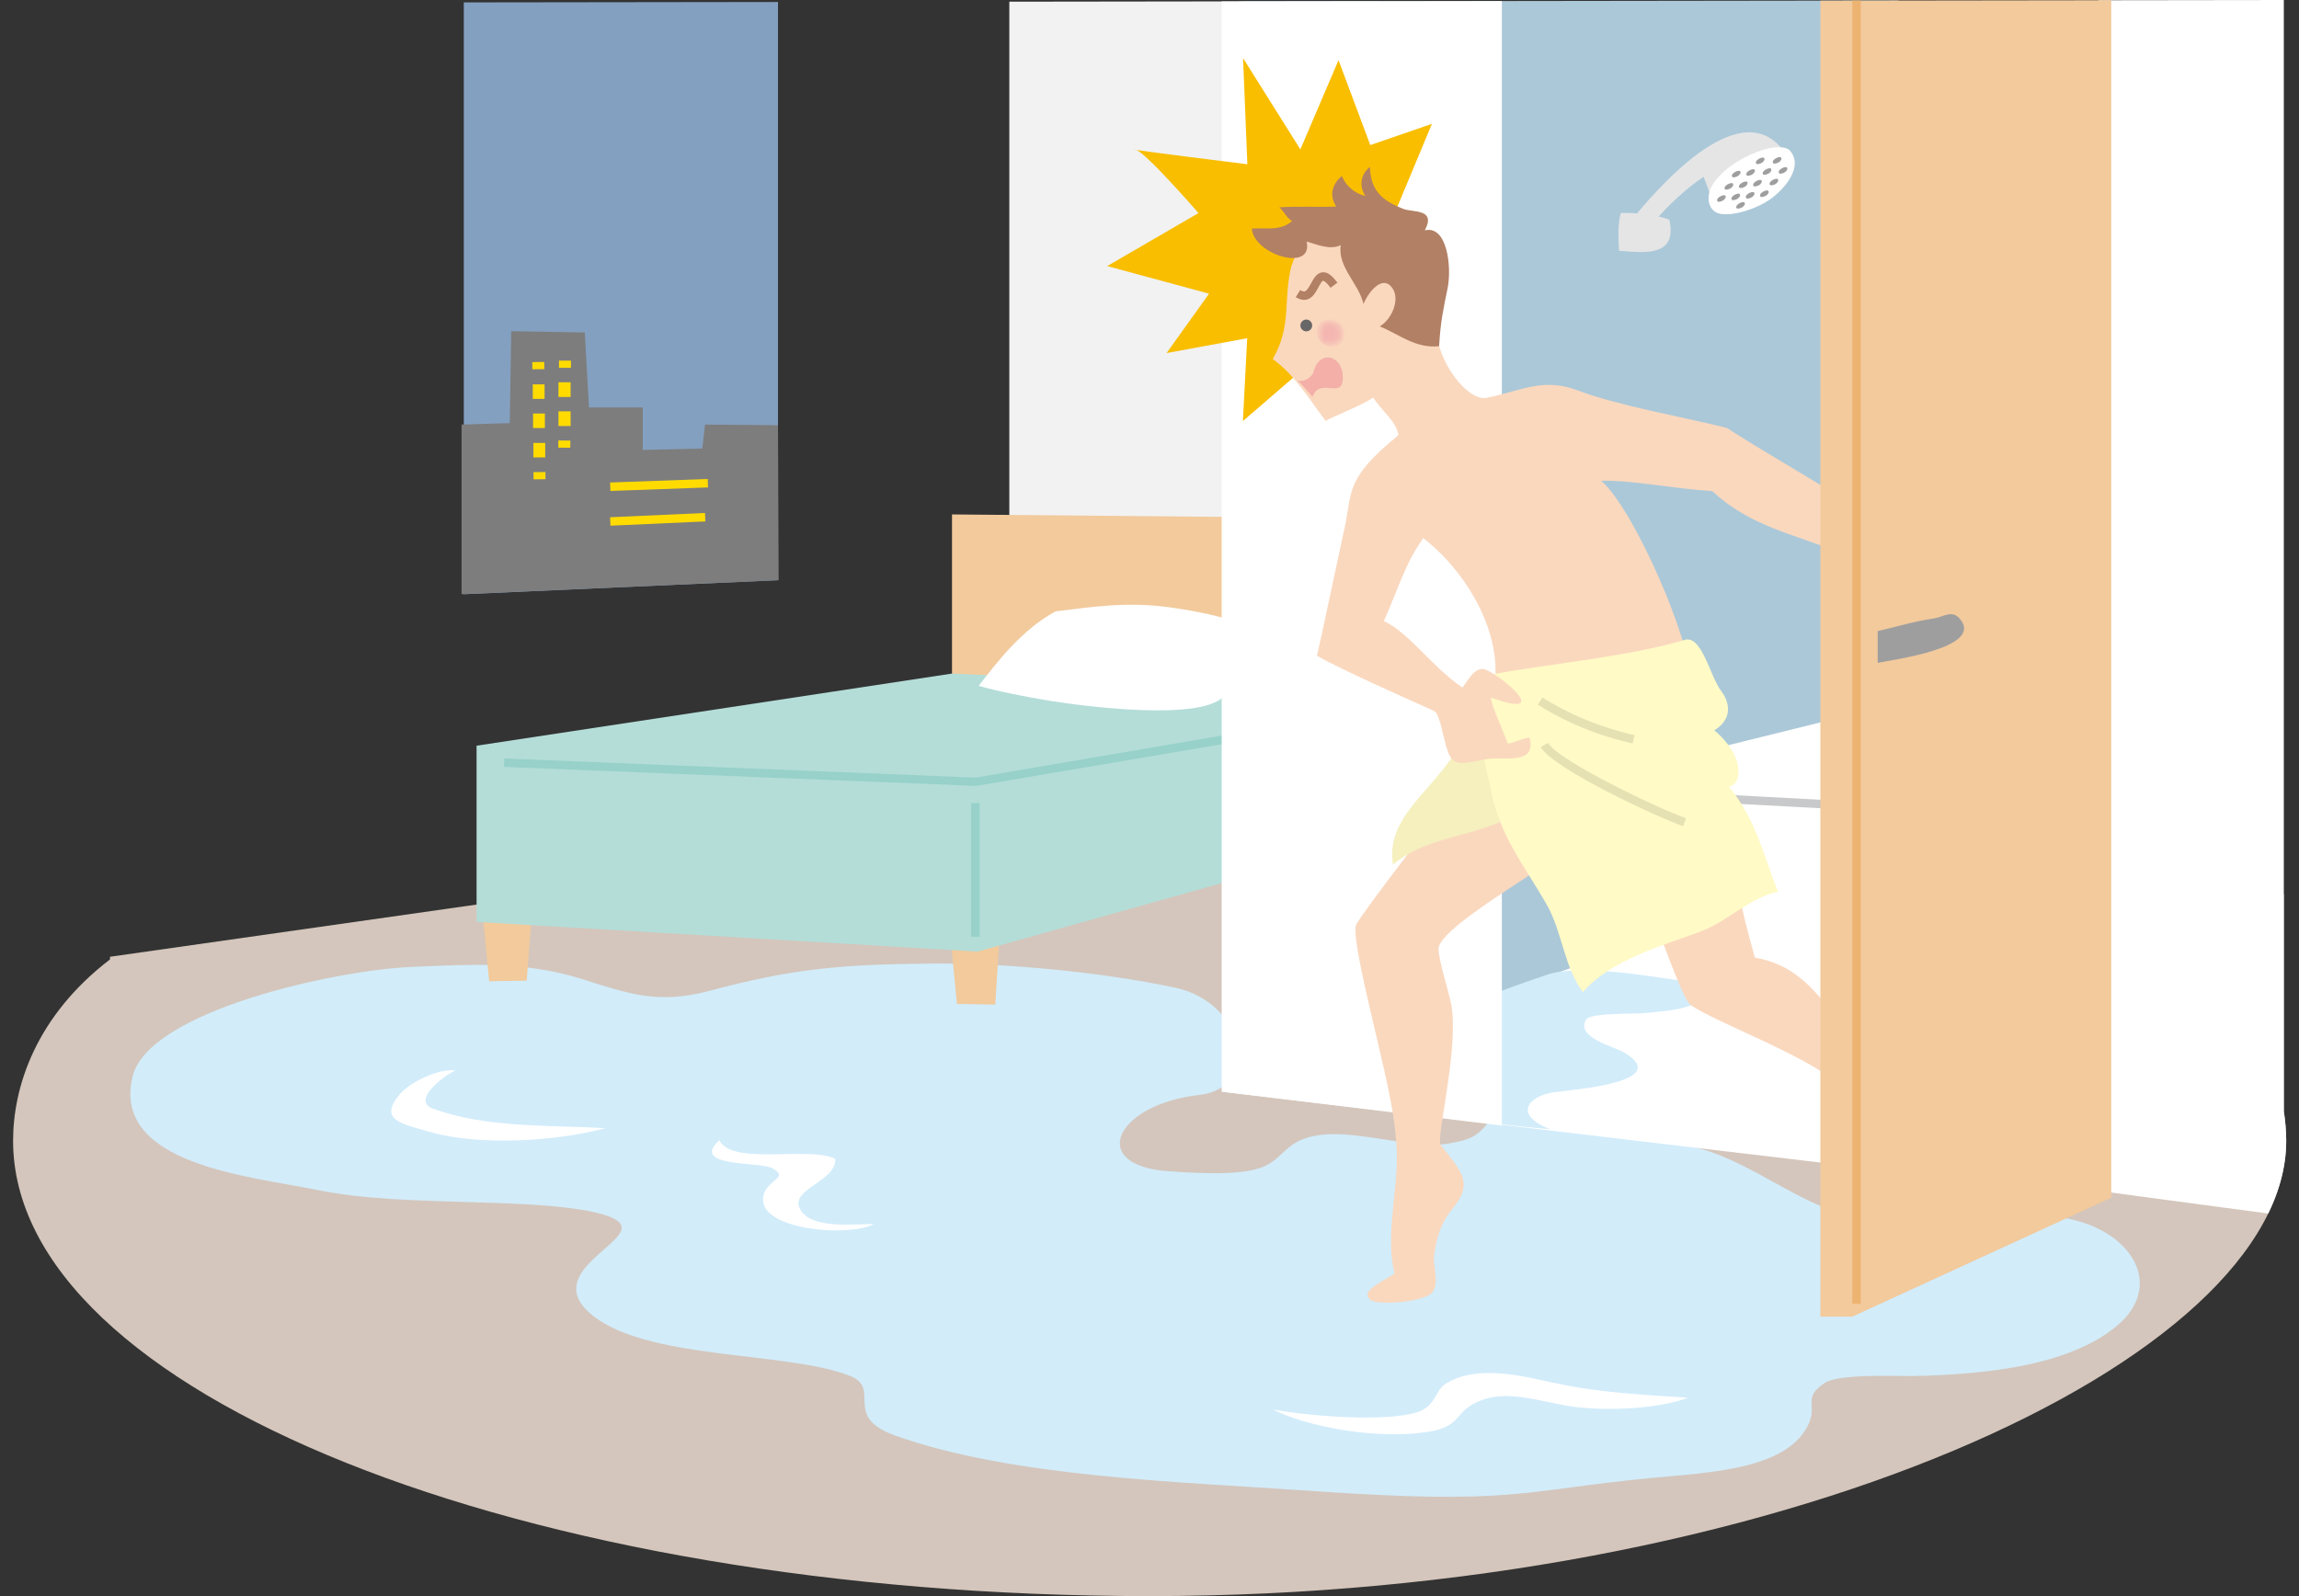 <?xml version="1.0" encoding="UTF-8"?><svg id="_イヤー_1" xmlns="http://www.w3.org/2000/svg" xmlns:xlink="http://www.w3.org/1999/xlink" viewBox="0 0 144 100"><rect x="0" y="0" width="144" height="100" fill="#333333" stroke="none"/><defs><style>.cls-1{fill:#b28064;}.cls-2{fill:#f2ca9c;}.cls-3{fill:#fff;}.cls-4{fill:#84a0c0;}.cls-5{fill:#fffac6;}.cls-6{fill:#edb371;}.cls-7{fill:#e5e5e6;}.cls-8{fill:#c8c9ca;}.cls-9{clip-path:url(#clippath-2);}.cls-10{fill:url(#_称未設定グラデーション_15);}.cls-11{fill:#d4c6bc;}.cls-12{fill:#f5f0be;}.cls-13{clip-path:url(#clippath-1);}.cls-14{fill:#7d7d7d;}.cls-15{fill:#f9be00;}.cls-16{fill:#abc8d8;}.cls-17{fill:#b4ddd8;}.cls-18{clip-path:url(#clippath);}.cls-19{fill:#9e9e9f;}.cls-20{fill:#fad8be;}.cls-21{fill:none;}.cls-22{fill:#ffdb00;}.cls-23{mask:url(#mask);}.cls-24{fill:url(#_称未設定グラデーション_16);}.cls-25{fill:#e6e1b3;}.cls-26{fill:#d2ecfa;}.cls-27{fill:#f3afa8;}.cls-28{fill:#f2f2f2;}.cls-29{fill:#686767;}.cls-30{fill:#97d1c9;}</style><clipPath id="clippath"><path class="cls-21" d="M6.71,.18l.18,59.93c-4.64,3.55-6.07,7.98-6.07,11.36,0,15.76,31.87,28.53,71.19,28.53s71.19-14.78,71.19-28.53c0-.62-.06-1.24-.15-1.85V0L6.71,.18Z"/></clipPath><clipPath id="clippath-1"><path class="cls-21" d="M82.46,20.75c0,.54,.44,.98,.98,.98s.98-.44,.98-.98-.44-.98-.98-.98-.98,.44-.98,.98"/></clipPath><radialGradient id="_称未設定グラデーション_16" cx="-824.92" cy="-977.4" fx="-824.92" fy="-977.4" r=".76" gradientTransform="translate(1147.43 -1239.91) scale(1.29 -1.29)" gradientUnits="userSpaceOnUse"><stop offset="0" stop-color="#fff"/><stop offset=".21" stop-color="#fcfcfc"/><stop offset=".35" stop-color="#f3f3f3"/><stop offset=".46" stop-color="#e5e5e5"/><stop offset=".56" stop-color="#d0d0d0"/><stop offset=".66" stop-color="#b5b5b5"/><stop offset=".75" stop-color="#949494"/><stop offset=".83" stop-color="#6c6c6c"/><stop offset=".91" stop-color="#3e3e3e"/><stop offset=".98" stop-color="#0c0c0c"/><stop offset="1" stop-color="#000"/></radialGradient><mask id="mask" x="82.46" y="19.77" width="1.96" height="1.96" maskUnits="userSpaceOnUse"><rect class="cls-24" x="82.46" y="19.77" width="1.96" height="1.96"/></mask><radialGradient id="_称未設定グラデーション_15" cx="-824.92" cy="-977.4" fx="-824.92" fy="-977.4" r=".76" gradientTransform="translate(1147.43 -1239.91) scale(1.29 -1.29)" gradientUnits="userSpaceOnUse"><stop offset="0" stop-color="#f4b3b1"/><stop offset=".41" stop-color="#f4b5b1"/><stop offset=".67" stop-color="#f5beb4"/><stop offset=".89" stop-color="#f8ccba"/><stop offset="1" stop-color="#fad8be"/></radialGradient><clipPath id="clippath-2"><path class="cls-21" d="M6.71,.18l.18,59.93c-4.64,3.55-6.07,7.98-6.07,11.36,0,15.76,31.87,28.53,71.19,28.53s71.19-14.78,71.19-28.53c0-.62-.06-1.24-.15-1.85V0L6.71,.18Z"/></clipPath></defs><g class="cls-18"><polygon class="cls-11" points="144.21 107.4 -.43 107.4 -.24 60.96 60.83 52.26 144.21 56.08 144.21 107.4"/><polyline class="cls-4" points="48.73 -.35 48.73 36.35 29.05 37.23 29.05 -.35"/><rect class="cls-28" x="63.22" y="-1.68" width="23.14" height="52.66"/><polygon class="cls-14" points="44.16 26.6 43.99 28.1 40.26 28.19 40.26 25.53 36.89 25.53 36.63 20.83 32.02 20.75 31.93 26.51 28.91 26.6 28.91 37.23 48.77 36.35 48.73 26.64 44.16 26.6"/><path class="cls-26" d="M115.41,76.09c4.87,1.52,10.22-.94,14.91,.46,3.44,1.03,5.06,4.13,2.33,6.47-3.14,2.69-8.85,3.1-12.77,3.19-.92,.02-4.65-.16-5.56,.42-1.51,.97-.38,1.38-1.12,2.76-1.43,2.67-6.06,2.86-9.68,3.2-8.38,.8-8.51,1.73-21.68,.8-7.68-.54-18.5-.83-25.8-3.46-3.3-1.19-.8-2.93-2.79-3.72-3.96-1.59-13.03-.95-16.36-3.99-3.06-2.79,3.82-4.68,1.6-5.85-1.78-.94-7.37-.99-9.32-1.06-3.17-.11-6.38-.15-9.48-.79-3.94-.81-12.71-1.55-11.39-7.06,1-4.16,12.84-6.69,17.47-6.88,3.72-.16,7.12-.37,10.72,.77,2.85,.9,4.73,1.59,7.94,.73,5.23-1.4,8.29-1.66,13.87-1.71,4.68-.04,10.63,.52,15.31,1.51,4.37,.93,5.44,6.28,1.51,6.72-5.25,.59-7.04,4.41-1.95,4.78,6.41,.47,6.27-.46,7.61-1.53,2.39-1.92,7.15,.33,10.04-.22,1.23-.23,1.69-.39,2.46-1.38,5.05,.53,7.85,.93,12,1.47,3.56,.46,6.62,3.27,10.13,4.36"/><path class="cls-3" d="M27.07,69.44c-1.17-.47,.4-1.83,1.45-2.38-1.07-.12-2.85,.74-3.49,1.51-1.35,1.61,.15,1.84,1.83,2.33,3.04,.9,7.91,.64,11.06-.22-3.57-.2-7.51,0-10.85-1.24"/><path class="cls-3" d="M50.06,75.64c-.44-1.18,2.33-1.65,2.26-3.03-1.6-.85-6.71,.51-7.31-1.29l.04,.13c-1.86,1.68,2.47,1.32,3.29,1.73,1.31,.67-.64,.72-.54,2.08,.14,1.78,5.26,2.27,6.96,1.43-1.07-.03-4.15,.4-4.7-1.06"/><path class="cls-3" d="M97.41,86.66c-2.11-.47-4.94-1.19-6.88,.05-.64,.41-.6,1.4-1.77,1.77-1.95,.62-6.73,.26-9.04-.18,2.04,1.06,6.4,1.91,9.66,1.42,2.38-.36,1.55-1.35,3.55-2.04,1.78-.62,4.12,.31,5.9,.49,2.96,.31,5.8-.14,6.88-.6-2.85-.2-5.49-.3-8.3-.92"/><polygon class="cls-2" points="59.63 43.93 59.63 32.23 83.97 32.45 84.23 44.99 59.63 43.93"/><polyline class="cls-2" points="30.24 57.36 30.64 61.48 32.99 61.44 33.3 57.36"/><polyline class="cls-2" points="59.54 58.78 59.94 62.9 62.34 62.94 62.6 58.78"/><polygon class="cls-17" points="59.63 42.2 29.85 46.72 29.85 57.76 61.23 59.62 83.97 53.24 83.97 43.35 59.63 42.2"/><polygon class="cls-30" points="61.14 49.24 31.56 48.05 31.59 47.52 61.11 48.72 80.6 45.39 80.69 45.92 61.14 49.24"/><rect class="cls-30" x="60.83" y="50.31" width=".53" height="8.38"/><path class="cls-3" d="M73.34,38.06c-2.76-.39-4.95-.03-7.11,.23h-.09c-2.13,1.15-3.67,3.17-4.84,4.68,1.29,.37,3.02,.7,4.53,.95,2.15,.34,9.28,1.26,10.79-.26,1.14-1.15,1.93-2.36,2.73-3.77-1.46-1.05-4.16-1.57-6.02-1.83"/><polyline class="cls-16" points="77.94 -2.13 77.41 67.73 119.07 54.04 118.9 -2.13"/><polyline class="cls-3" points="128.38 63.87 98.99 60.68 98.99 48.98 114.02 45.26 129.05 45.79"/><rect class="cls-8" x="113.82" y="36.73" width=".53" height="27.3" transform="translate(57.67 161.6) rotate(-86.93)"/><path class="cls-7" d="M112.16,10.15c-2.52-4.83-7.78,1.03-9.64,3.24,.5,.15,.73,.25,1.13,.48,.75-.95,2.08-2.16,3.06-2.79,.14,.37,.56,1.48,.67,1.86"/><path class="cls-3" d="M107.02,12.33c.1-1.78,4.01-3.69,5.05-2.94,.94,.97-.21,2.41-1.23,3.12-.74,.52-2.15,1.03-3.06,.89-.51-.08-.79-.52-.76-1.06"/><path class="cls-7" d="M104.56,13.76c-1.01-.36-2.04-.42-3.04-.42-.2,.7-.15,1.64-.11,2.37,1.61,.13,3.67,.4,3.15-1.95"/><polygon class="cls-3" points="130.42 74.78 76.57 68.4 99.79 60.15 130.38 63.34 130.42 74.78"/><path class="cls-26" d="M107.11,60.95c.44,2.39-2.67,2.35-4.21,2.53-.32,.04-3.28-.03-3.54,.38-.72,1.15,1.76,1.71,2.39,2.09,3.05,1.86-3.19,2.31-4.4,2.48-1.66,.24-2.57,1.42-.27,2.31-2.43-.14-16.84-1.95-18.53-2.57,1.31-1.77,5.89-2.55,7.81-3.23,2.91-1.03,7.56-2.88,10.54-3.87,2.13-.71,6.47,.09,10.55,.71"/><polyline class="cls-3" points="76.52 -2.48 76.52 68.4 94.07 70.52 94.07 -2.62"/><path class="cls-15" d="M87.03,14.14l2.66-6.38-3.86,1.33-1.99-5.32-2.39,5.59-3.59-5.72,.27,6.65s-7.58-.93-7.05-.93,3.99,3.99,3.99,3.99l-5.72,3.32,6.38,1.73-2.66,3.72,5.05-.93-.27,5.19,6.78-5.85"/><path class="cls-20" d="M103.07,56.21c.89,2.26,2.17,5.89,2.66,6.56,.18,.71,8.81,3.82,9.49,5.41,.76,1.79,1.32,3.76,.71,5.45,2.77-.31,2.17-2.83,2.66-5.19,.29-1.38,1.08-2.39,.19-3.76-.54-.84-1.21-.4-1.94-.58-.92-.23-1.05,.61-1.89-.45-1.48-1.87-2.68-3.25-5.03-3.65-.64-2.29-1.08-3.97-1.35-6.63"/><path class="cls-20" d="M92.17,48.49c-1.82,2.13-6.78,8.6-7.22,9.43-.31,.59,.83,5.11,1.29,7.13,.59,2.6,1.37,5.51,1.24,8.14-.1,2-.65,4.62-.13,6.6-.67,.46-2.08,1.06-1.6,1.55,.13,.53,3.57,.26,3.99-.4,.44-.68-.03-1.61,.1-2.4,.16-1.03,.42-1.94,1.1-2.76,1.4-1.68,.62-2.33-.71-4.06-.29-.39,1.17-6.09,.67-8.78-.16-.84-.77-2.74-.8-3.46-.05-1.24,5.72-4.52,7.45-5.85"/><path class="cls-20" d="M80.91,16.58c-.57,2.17,.04,3.81-1.19,5.91,1.39,1.02,2.26,2.48,3.31,3.88,.58-.33,2.24-.95,2.97-1.46,.71,1,1.43,1.48,1.6,2.35-.88,1.04-2.88,3.15-2.7,3.91,.3,1.23,2.58,1.42,3.6,2.08,3.35,2.2,6.39,7.24,4.69,11.25,.64-.94,3.22-.07,4.19-.02,1.68,.09,3.25,.05,4.85-.5,1.23-.42,2.44-.92,3.67-1.26,.08-2.37-3.49-10.75-5.61-12.6,1.97-.04,4.3,.47,6.96,.65,2.35,2.17,4.9,2.63,7.76,3.77-.31,.66-.93,3.41-.44,3.86,1.02,.95,1.01-1.43,1.22-2.02,1.48-.26,2.95,2.49,4.03,2.03,.85-.37,.15-2.29-.23-2.86-.65-1-1.58-2.63-2.58-3.32-1.5-1.03-7.41-4.43-8.82-5.41-2.69-.69-6.76-1.37-9.43-2.38-2.16-.81-3.62,.1-5.68,.49-1.13,.21-3.14-2.33-3.06-4.31,.09-2.22,.06-5.62-2.18-6.82-2.29-1.23-6.21,.15-6.91,2.79"/><path class="cls-12" d="M95.18,42.33c-1.87,.12-2.31-.04-2.7,1.7-.41,1.78-1.02,2.79-2.11,4.19-1.54,1.96-3.51,3.45-3.12,5.95,1.93-1.62,4.51-1.72,6.69-2.66"/><path class="cls-5" d="M108.28,49.28c.82-.08,1.09-1.85-.9-3.52,1.37-.86,.76-2.04,.44-2.45-.73-.94-1.24-3.68-2.39-3.19-4.08,1.2-10.9,1.73-12.78,2.34-.67,.22,.08,3.26,.15,4,.1,1.06,.4,2.1,.61,3.15,.57,2.87,2.11,4.66,3.5,7.12,.94,1.67,1.08,3.93,2.24,5.43,1.78-2.06,4.97-2.89,7.45-3.83,1.54-.58,3.1-2.14,4.76-2.46-.92-2.36-1.38-4.54-3.07-6.59"/><path class="cls-25" d="M102.26,46.58c-2.12-.47-4.17-1.31-5.94-2.43l.29-.45c1.69,1.07,3.74,1.91,5.77,2.36l-.12,.52Z"/><path class="cls-25" d="M105.42,51.76c-1.46-.5-8.08-3.54-8.92-4.95l.46-.27c.68,1.15,6.94,4.13,8.64,4.72l-.17,.5Z"/><path class="cls-20" d="M87.6,27.26c-3.37,2.75-2.88,3.5-3.37,5.76-.62,2.87-1.42,6.67-1.74,8.07,1.65,.92,5.28,2.53,7.33,3.45,.36,.16,.53,1.49,.81,2.38,.39,1.26,1,.88,2.57,.63,.96-.15,3.11,.4,2.59-1.35-.57,.11-1.04,.38-1.35,.38-.34-.95-1-2.28-1.06-2.88,3.68,1.33,1.15-.98-.18-1.68-.67-.39-1.11,.36-1.6,1.06-1.95-1.33-3.29-3.4-4.92-4.17,1.09-2.47,1.33-3.64,2.62-5.41"/><path class="cls-27" d="M82.26,23.36c-.22,.4-.65,.57-.98,.49,.31,.27,.62,.67,.93,1.02,.46-1.29,1.93,.23,1.9-1.24-.03-1.47-1.56-1.71-1.85-.26"/><path class="cls-1" d="M89.25,14.42c.72-1.36-.76-1.1-1.35-1.33-1.17-.46-2.07-1.05-2.09-2.63-.6,.46-.7,1.22-.28,1.82-.67-.15-1.23-.63-1.48-1.25-.63,.51-.8,1.25-.35,1.91-1.18,.05-2.39-.03-3.57,.05,.31,.25,.42,.63,.8,.86-.73,.64-1.63,.41-2.52,.47,.11,1.64,3.87,2.77,3.43,.81,.73,.22,1.47,.54,2.14,.23-.22,1.35,1.15,2.44,1.42,3.68,.32-.74,1.19-1.88,1.82-.98,.49,.71-.05,1.96-.8,2.39,1.22,.49,2.24,1.4,3.72,1.24,.09-1.55,.26-2.3,.53-3.62,.28-1.38-.04-3.96-1.41-3.64"/><path class="cls-1" d="M81.69,18.79c-.17,0-.34-.06-.53-.17l.28-.45c.08,.05,.2,.11,.28,.09,.14-.04,.28-.29,.4-.51,.17-.31,.36-.66,.72-.69,.29-.03,.58,.18,.93,.65l-.43,.32c-.32-.43-.46-.44-.47-.44h0c-.07,0-.22,.28-.29,.41-.17,.32-.37,.68-.73,.77-.06,.01-.12,.02-.18,.02Z"/><polyline class="cls-3" points="131.44 -3.32 131.44 74.61 144.08 76.3 143.68 -2.92"/><polyline class="cls-2" points="114.02 -4.48 114.02 82.49 116.02 82.49 132.24 75.04 132.24 -3.28"/><rect class="cls-6" x="116.02" y="-4.48" width=".53" height="86.17"/><path class="cls-19" d="M117.61,41.53v-1.99c1.16-.26,2.33-.63,3.51-.79,.58-.08,1.13-.57,1.63,.01,1.59,1.84-4.27,2.58-5.14,2.77"/></g><g class="cls-13"><g class="cls-23"><rect class="cls-10" x="82.46" y="19.77" width="1.96" height="1.96"/></g></g><g class="cls-9"><path class="cls-29" d="M82.19,20.39c0,.21-.17,.37-.37,.37s-.37-.17-.37-.37,.17-.37,.37-.37,.37,.17,.37,.37"/><rect class="cls-22" x="38.22" y="30.12" width="6.12" height=".53" transform="translate(-1.07 1.51) rotate(-2.07)"/><rect class="cls-22" x="38.22" y="32.27" width="5.95" height=".53" transform="translate(-1.42 1.89) rotate(-2.58)"/><rect class="cls-22" x="33.34" y="22.68" width=".75" height=".45" transform="translate(-.27 .41) rotate(-.69)"/><path class="cls-22" d="M33.41,28.67v-.92h.74v.91h-.74Zm-.02-1.84v-.92h.74v.91h-.74Zm-.02-1.83v-.92h.74v.91h-.74Z"/><rect class="cls-22" x="33.42" y="29.58" width=".75" height=".45" transform="translate(-.38 .43) rotate(-.73)"/><rect class="cls-22" x="35.16" y="22.45" width=".45" height=".75" transform="translate(12.31 58.04) rotate(-89.59)"/><path class="cls-22" d="M35.73,26.69h-.75v-.92h.76v.92Zm0-1.82h-.75v-.92h.76v.92Z"/><rect class="cls-22" x="35.12" y="27.45" width=".45" height=".75" transform="translate(7.27 62.97) rotate(-89.59)"/><path class="cls-19" d="M109.38,10.9c.01-.17,.4-.36,.51-.28,.09,.09-.02,.23-.12,.3-.08,.05-.22,.1-.31,.09-.05,0-.08-.05-.08-.1"/><path class="cls-19" d="M109.81,11.57c.01-.17,.4-.36,.51-.28,.09,.09-.02,.23-.12,.3-.08,.05-.22,.1-.31,.09-.05,0-.08-.05-.08-.1"/><path class="cls-19" d="M110.24,12.23c.01-.17,.4-.36,.51-.28,.09,.09-.02,.23-.12,.3-.08,.05-.22,.1-.31,.09-.05,0-.08-.05-.08-.1"/><path class="cls-19" d="M108.48,11c.01-.17,.4-.36,.51-.28,.09,.09-.02,.23-.12,.3-.08,.05-.22,.1-.31,.09-.05,0-.08-.05-.08-.1"/><path class="cls-19" d="M108.92,11.67c.01-.17,.4-.36,.51-.28,.09,.09-.02,.23-.12,.3-.08,.05-.22,.1-.31,.09-.05,0-.08-.05-.08-.1"/><path class="cls-19" d="M109.35,12.33c.01-.17,.4-.36,.51-.28,.09,.09-.02,.23-.12,.3-.08,.05-.22,.1-.31,.09-.05,0-.08-.05-.08-.1"/><path class="cls-19" d="M111.41,10.77c.01-.17,.4-.36,.51-.28,.09,.09-.02,.23-.12,.3-.08,.05-.22,.1-.31,.09-.05,0-.08-.05-.08-.1"/><path class="cls-19" d="M108.02,11.77c.01-.17,.4-.36,.51-.28,.09,.09-.02,.23-.12,.3-.08,.05-.22,.1-.31,.09-.05,0-.08-.05-.08-.1"/><path class="cls-19" d="M108.45,12.43c.01-.17,.4-.36,.51-.28,.09,.09-.02,.23-.12,.3-.08,.05-.22,.1-.31,.09-.05,0-.08-.05-.08-.1"/><path class="cls-19" d="M111.04,10.14c.01-.17,.4-.36,.51-.28,.09,.09-.02,.23-.12,.3-.08,.05-.22,.1-.31,.09-.05,0-.08-.05-.08-.1"/><path class="cls-19" d="M108.75,12.96c.01-.17,.4-.36,.51-.28,.09,.09-.02,.23-.12,.3-.08,.05-.22,.1-.31,.09-.05,0-.08-.05-.08-.1"/><path class="cls-19" d="M107.55,12.53c.01-.17,.4-.36,.51-.28,.09,.09-.02,.23-.12,.3-.08,.05-.22,.1-.31,.09-.05,0-.08-.05-.08-.1"/><path class="cls-19" d="M109.98,10.17c.01-.17,.4-.36,.51-.28,.09,.09-.02,.23-.12,.3-.08,.05-.22,.1-.31,.09-.05,0-.08-.05-.08-.1"/><path class="cls-19" d="M110.41,10.84c.01-.17,.4-.36,.51-.28,.09,.09-.02,.23-.12,.3-.08,.05-.22,.1-.31,.09-.05,0-.08-.05-.08-.1"/><path class="cls-19" d="M110.84,11.5c.01-.17,.4-.36,.51-.28,.09,.09-.02,.23-.12,.3-.08,.05-.22,.1-.31,.09-.05,0-.08-.05-.08-.1"/></g></svg>